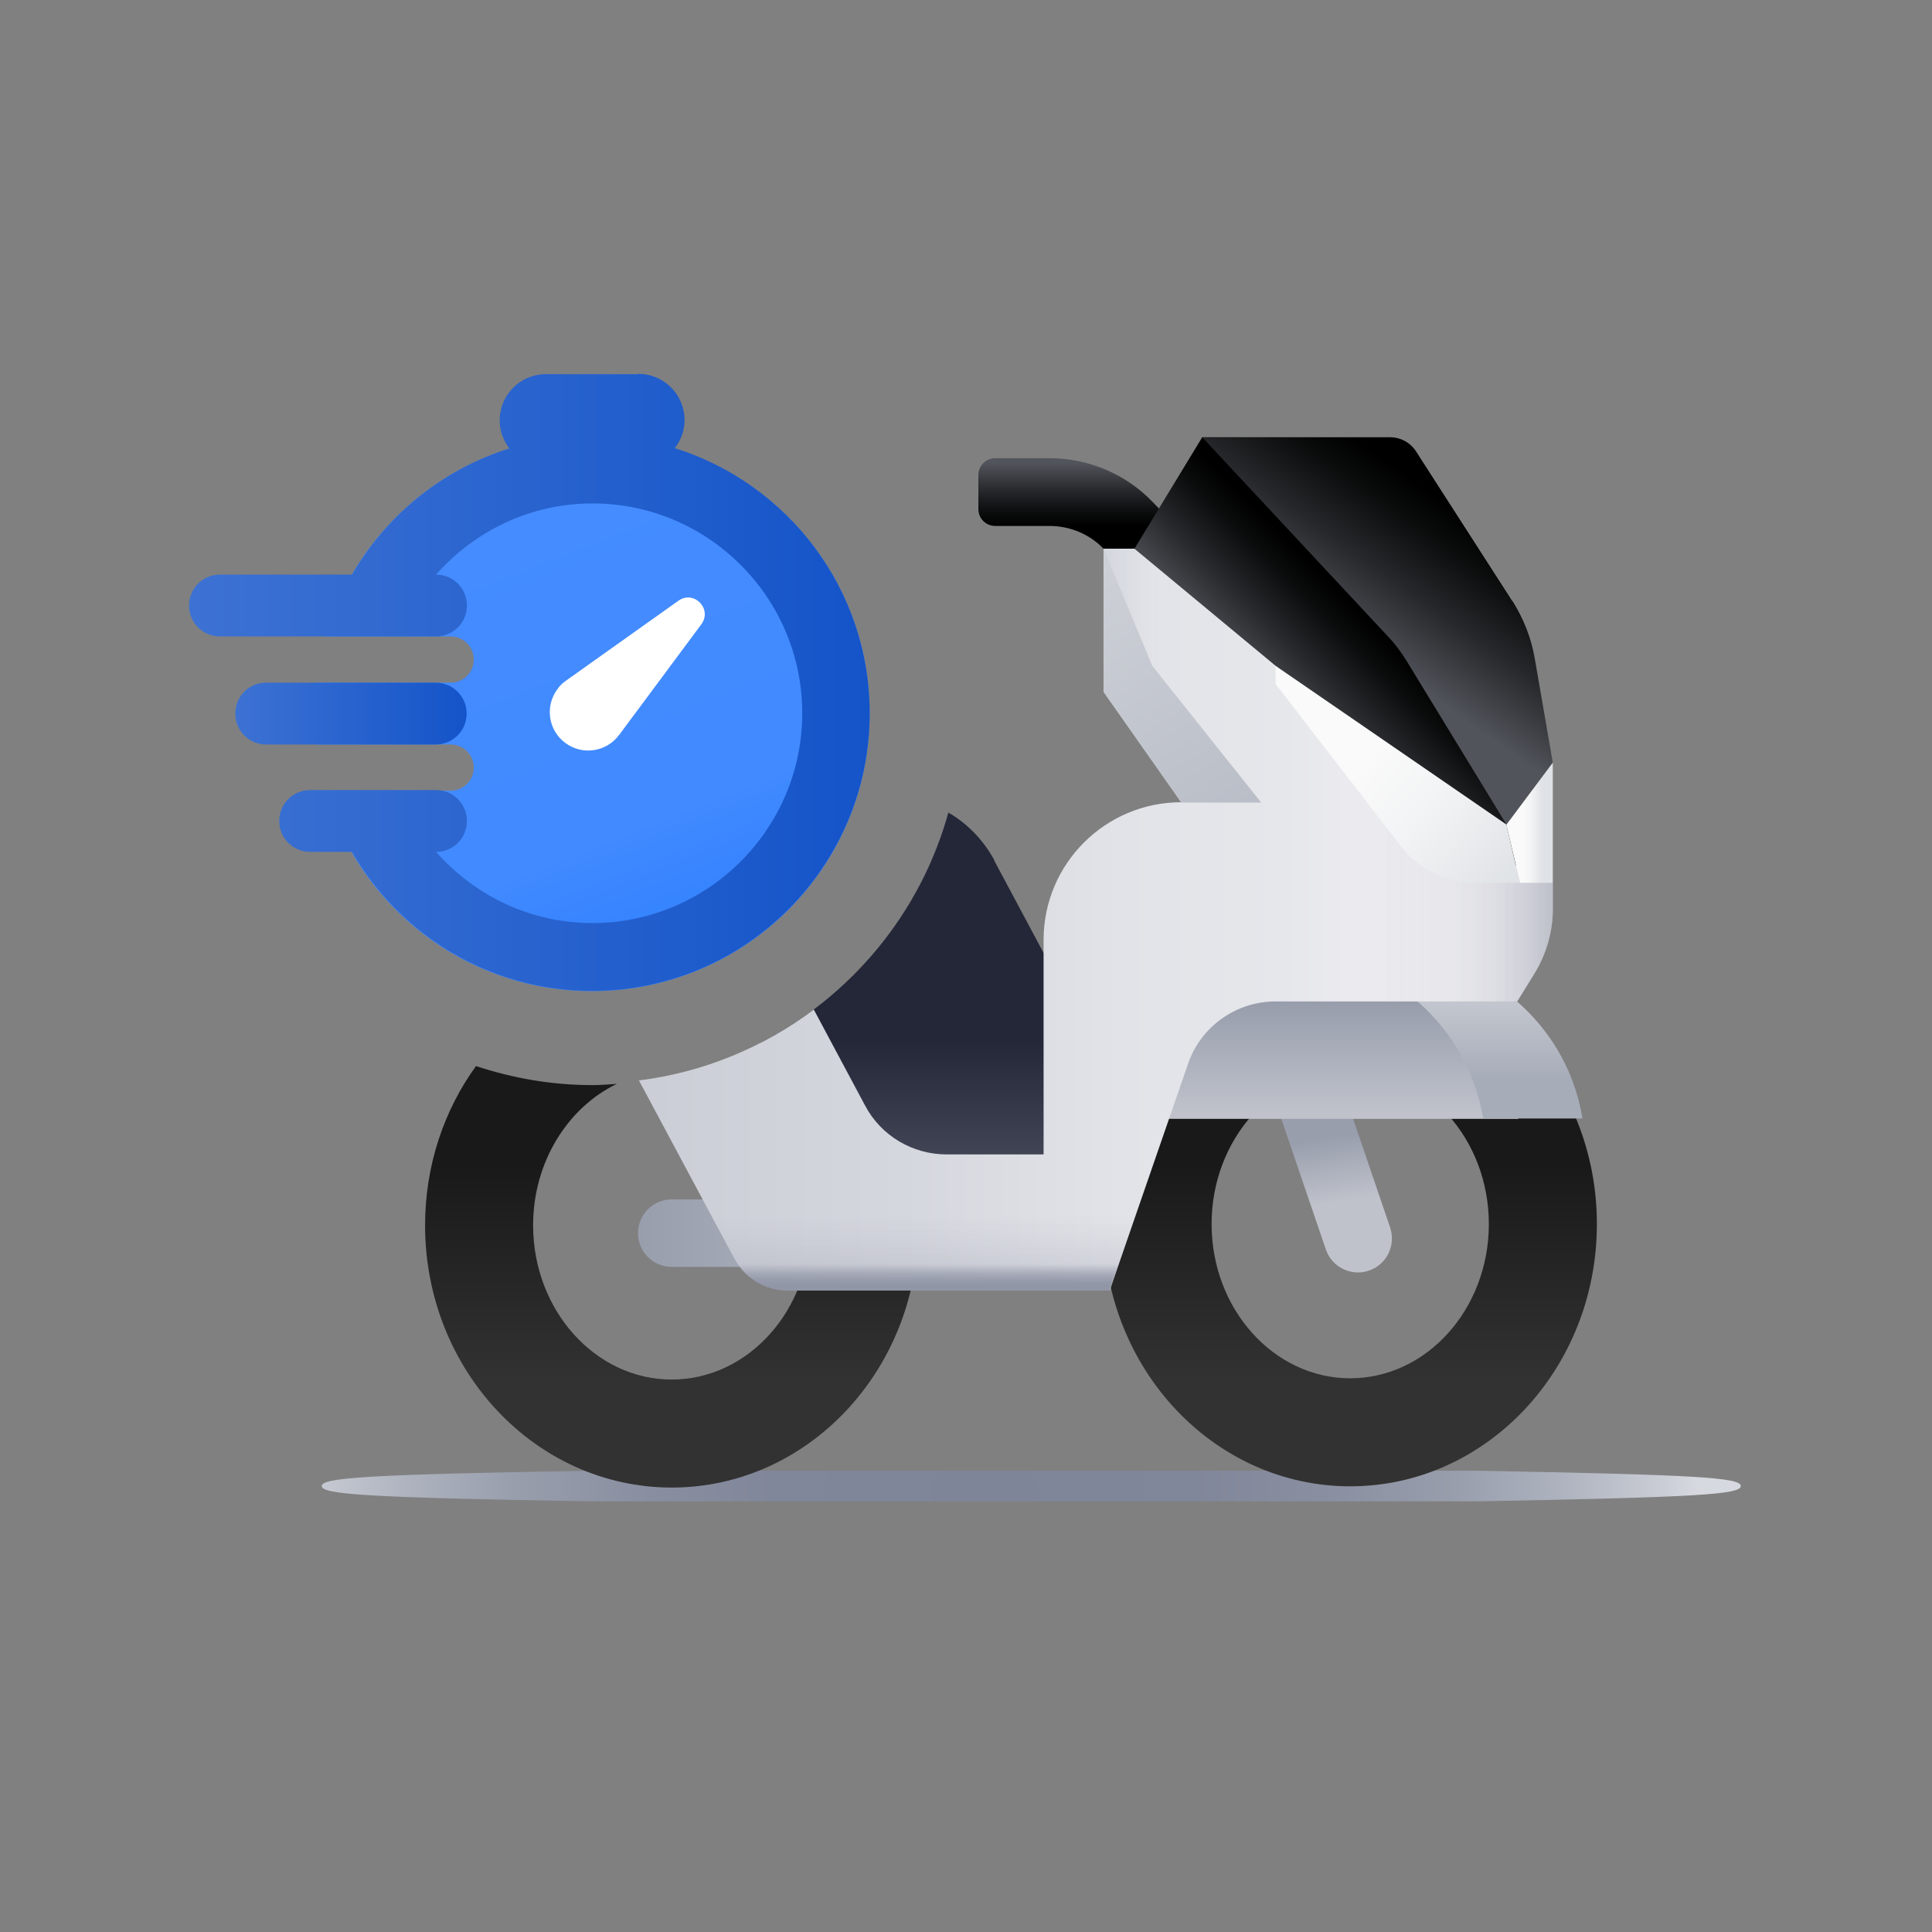 <svg width="200" height="200" viewBox="0 0 200 200" fill="none" xmlns="http://www.w3.org/2000/svg">
<rect x="0" y="0" width="200" height="200" fill="#808080" stroke="none"/>
<g clip-path="url(#clip0_1604_44400)">
<path d="M122.128 64.951L114.241 56.806C112.787 55.287 110.75 54.446 108.65 54.446H103.026C102.056 54.446 101.28 53.671 101.28 52.701V49.178C101.28 48.208 102.056 47.433 103.026 47.433H108.65C112.657 47.433 116.504 49.049 119.283 51.925L127.17 60.07L122.128 64.951Z" fill="url(#paint0_linear_1604_44400)"/>
<path d="M33.304 153.834C33.304 152.961 38.185 152.638 61.101 152.25H153.023C175.745 152.67 180.205 152.961 180.205 153.834C180.205 154.706 175.745 154.997 153.023 155.417H61.101C38.152 155.03 33.304 154.706 33.304 153.834Z" fill="url(#paint1_radial_1604_44400)"/>
<path d="M84.212 104.67C80.301 107.579 75.841 109.777 70.993 111.037C78.233 111.878 83.889 118.6 83.889 126.842C83.889 135.634 77.457 142.809 69.538 142.809C61.62 142.809 55.188 135.634 55.188 126.842C55.188 120.281 58.775 114.657 63.85 112.201C63.009 112.265 62.169 112.33 61.329 112.33C57.127 112.33 53.087 111.619 49.273 110.358C45.976 114.916 44.004 120.637 44.004 126.842C44.004 141.84 55.446 153.992 69.538 153.992C83.63 153.992 95.072 141.84 95.072 126.842C95.072 117.663 90.773 109.583 84.245 104.67H84.212Z" fill="url(#paint2_linear_1604_44400)"/>
<path d="M139.774 110.747C147.693 110.747 154.125 117.922 154.125 126.713C154.125 135.505 147.693 142.68 139.774 142.68C131.855 142.68 125.423 135.505 125.423 126.713C125.423 117.922 131.855 110.747 139.774 110.747ZM139.774 99.564C125.682 99.564 114.24 111.716 114.24 126.713C114.24 141.711 125.682 153.863 139.774 153.863C153.866 153.863 165.308 141.711 165.308 126.713C165.308 111.716 153.866 99.564 139.774 99.564Z" fill="url(#paint3_linear_1604_44400)"/>
<path d="M138.252 110.49H130.818L137.25 129.334C137.735 130.788 139.124 131.725 140.579 131.725C140.967 131.725 141.322 131.661 141.71 131.531C143.553 130.917 144.522 128.913 143.908 127.071L138.252 110.49Z" fill="url(#paint4_linear_1604_44400)"/>
<path d="M139.802 100.081H120.862L115.238 115.822H157.191C153.603 106.222 147.301 100.081 139.802 100.081Z" fill="url(#paint5_linear_1604_44400)"/>
<path d="M153.736 101.277C152.411 100.469 150.892 100.081 149.34 100.081H139.062C140.613 100.081 142.133 100.501 143.458 101.277C146.658 103.184 152.12 107.58 153.542 115.789H163.82C162.43 107.58 156.968 103.184 153.736 101.277Z" fill="url(#paint6_linear_1604_44400)"/>
<path d="M69.54 124.164H104.479V131.145H69.54C67.6 131.145 66.049 129.594 66.049 127.655C66.049 125.715 67.6 124.164 69.54 124.164Z" fill="url(#paint7_linear_1604_44400)"/>
<path d="M102.959 89.094C101.828 86.993 100.18 85.28 98.176 84.116C95.299 94.524 88.124 103.121 78.718 107.969L92.649 126.716L109.876 126.845L118.732 118.668L102.927 89.094H102.959Z" fill="url(#paint8_linear_1604_44400)"/>
<path d="M119.732 56.801H114.237V71.604L122.285 83.046C114.431 83.046 108.032 89.413 108.032 97.3V119.504H97.98C94.457 119.504 91.192 117.565 89.544 114.43L84.243 104.507C79.072 108.386 72.898 111.004 66.143 111.844L75.969 130.203C77.068 132.271 79.233 133.564 81.593 133.564H114.884L122.996 110.099C124.322 106.253 127.974 103.667 132.046 103.667H157.063L158.841 100.79C160.069 98.786 160.748 96.459 160.748 94.1V78.941L119.764 56.769L119.732 56.801Z" fill="url(#paint9_linear_1604_44400)"/>
<path d="M139.223 74.26V103.705H157.065L158.842 100.828C160.07 98.824 160.749 96.497 160.749 94.137V78.979L139.255 74.26H139.223Z" fill="url(#paint10_linear_1604_44400)"/>
<g style="mix-blend-mode:multiply">
<path d="M119.73 56.805H114.236V71.608L121.056 81.304V57.516L119.73 56.805Z" fill="url(#paint11_linear_1604_44400)"/>
</g>
<path d="M150.568 86.605L132.048 68.925L117.439 56.804L124.453 45.266H143.878C144.977 45.266 145.979 45.815 146.561 46.72L156.516 62.202C157.679 64.012 158.455 66.016 158.81 68.117L160.685 78.945V91.356L150.536 86.572L150.568 86.605Z" fill="url(#paint12_linear_1604_44400)"/>
<path d="M156.547 62.233L146.592 46.751C146.01 45.846 145.008 45.297 143.909 45.297H124.484L143.683 65.886C144.426 66.661 145.073 67.534 145.622 68.439L155.965 85.375L160.749 78.976L158.874 68.148C158.518 66.047 157.71 64.043 156.579 62.233H156.547Z" fill="url(#paint13_linear_1604_44400)"/>
<path d="M157.355 91.39H152.668C149.694 91.39 146.915 90 145.072 87.673L132.047 70.801V68.927L155.932 85.346L157.322 91.358L157.355 91.39Z" fill="url(#paint14_linear_1604_44400)"/>
<path d="M160.718 78.977L155.935 85.376L157.357 91.388H160.718V78.977Z" fill="url(#paint15_linear_1604_44400)"/>
<path d="M75.936 130.238C77.035 132.306 79.2 133.599 81.56 133.599H114.851L117.792 125.066H73.156L75.904 130.238H75.936Z" fill="url(#paint16_linear_1604_44400)"/>
<g style="mix-blend-mode:multiply">
<path d="M114.239 71.609L122.287 83.083H130.561L119.281 68.926L114.239 56.806V71.609Z" fill="url(#paint17_linear_1604_44400)"/>
</g>
<path d="M61.294 45.135C48.204 45.135 37.15 53.894 33.691 65.885H46.652C47.977 65.885 49.044 66.952 49.044 68.277C49.044 69.602 47.977 70.669 46.652 70.669H32.722C32.593 71.703 32.528 72.77 32.528 73.868C32.528 74.967 32.593 76.002 32.722 77.068H46.652C47.977 77.068 49.044 78.135 49.044 79.46C49.044 80.785 47.977 81.852 46.652 81.852H33.691C37.15 93.843 48.171 102.602 61.294 102.602C77.164 102.602 90.028 89.738 90.028 73.868C90.028 57.999 77.164 45.135 61.294 45.135Z" fill="url(#paint18_linear_1604_44400)"/>
<path d="M64.105 76.064L72.606 64.622C73.769 63.038 71.83 61.034 70.214 62.198L58.578 70.472C58.255 70.698 57.932 70.989 57.705 71.345C56.38 73.123 56.768 75.611 58.513 76.904C60.291 78.229 62.78 77.841 64.073 76.096L64.105 76.064Z" fill="white"/>
<path d="M45.104 70.67H27.553C25.776 70.67 24.354 72.092 24.354 73.87C24.354 75.647 25.776 77.07 27.553 77.07H45.104C46.882 77.07 48.304 75.647 48.304 73.87C48.304 72.092 46.882 70.67 45.104 70.67Z" fill="url(#paint19_linear_1604_44400)"/>
<path d="M66.079 38.734H56.512C53.861 38.734 51.728 40.868 51.728 43.518C51.728 44.617 52.116 45.619 52.73 46.427C45.813 48.593 40.028 53.311 36.44 59.485H22.768C20.991 59.485 19.568 60.907 19.568 62.685C19.568 64.462 20.991 65.885 22.768 65.885H45.135C46.912 65.885 48.334 64.462 48.334 62.685C48.334 60.907 46.912 59.485 45.135 59.485C49.11 54.992 54.863 52.115 61.328 52.115C73.319 52.115 83.048 61.877 83.048 73.835C83.048 85.794 73.287 95.555 61.328 95.555C54.863 95.555 49.11 92.679 45.135 88.186C46.912 88.186 48.334 86.764 48.334 84.986C48.334 83.209 46.912 81.787 45.135 81.787H32.109C30.331 81.787 28.909 83.209 28.909 84.986C28.909 86.764 30.331 88.186 32.109 88.186H36.44C41.418 96.784 50.694 102.569 61.295 102.569C77.133 102.569 90.029 89.673 90.029 73.835C90.029 60.972 81.528 50.047 69.861 46.395C70.475 45.587 70.862 44.585 70.862 43.486C70.862 40.835 68.729 38.702 66.079 38.702V38.734Z" fill="url(#paint20_linear_1604_44400)"/>
</g>
<defs>
<linearGradient id="paint0_linear_1604_44400" x1="114.241" y1="54.414" x2="114.241" y2="47.95" gradientUnits="userSpaceOnUse">
<stop/>
<stop offset="0.2" stop-color="#0A0B0B"/>
<stop offset="0.56" stop-color="#27282B"/>
<stop offset="1" stop-color="#51545B"/>
</linearGradient>
<radialGradient id="paint1_radial_1604_44400" cx="0" cy="0" r="1" gradientUnits="userSpaceOnUse" gradientTransform="translate(101.971 154.491) scale(73.538 54.745)">
<stop stop-color="#7F8598"/>
<stop offset="0.3" stop-color="#81879A"/>
<stop offset="0.49" stop-color="#8A90A1"/>
<stop offset="0.66" stop-color="#999EAD"/>
<stop offset="0.81" stop-color="#AEB3BF"/>
<stop offset="0.95" stop-color="#CACDD5"/>
<stop offset="1" stop-color="#D6D9DF"/>
</radialGradient>
<linearGradient id="paint2_linear_1604_44400" x1="69.506" y1="142.971" x2="69.506" y2="120.604" gradientUnits="userSpaceOnUse">
<stop stop-color="#323232"/>
<stop offset="1" stop-color="#191919"/>
</linearGradient>
<linearGradient id="paint3_linear_1604_44400" x1="139.774" y1="142.842" x2="139.774" y2="120.475" gradientUnits="userSpaceOnUse">
<stop stop-color="#323232"/>
<stop offset="1" stop-color="#191919"/>
</linearGradient>
<linearGradient id="paint4_linear_1604_44400" x1="137.25" y1="117.763" x2="138.316" y2="124.485" gradientUnits="userSpaceOnUse">
<stop stop-color="#999EAD"/>
<stop offset="0.08" stop-color="#9CA1AF"/>
<stop offset="1" stop-color="#BFC2CB"/>
</linearGradient>
<linearGradient id="paint5_linear_1604_44400" x1="136.214" y1="103.992" x2="136.214" y2="115.143" gradientUnits="userSpaceOnUse">
<stop stop-color="#999EAD"/>
<stop offset="0.08" stop-color="#9CA1AF"/>
<stop offset="1" stop-color="#BFC2CB"/>
</linearGradient>
<linearGradient id="paint6_linear_1604_44400" x1="151.409" y1="111.684" x2="151.409" y2="100.307" gradientUnits="userSpaceOnUse">
<stop stop-color="#A7ACB9"/>
<stop offset="0.13" stop-color="#ACB1BD"/>
<stop offset="1" stop-color="#CFD2D8"/>
</linearGradient>
<linearGradient id="paint7_linear_1604_44400" x1="66.049" y1="127.655" x2="104.479" y2="127.655" gradientUnits="userSpaceOnUse">
<stop stop-color="#999EAD"/>
<stop offset="0.08" stop-color="#9CA1AF"/>
<stop offset="1" stop-color="#BFC2CB"/>
</linearGradient>
<linearGradient id="paint8_linear_1604_44400" x1="98.725" y1="135.798" x2="98.725" y2="107.064" gradientUnits="userSpaceOnUse">
<stop stop-color="#686C7A"/>
<stop offset="0.98" stop-color="#242738"/>
</linearGradient>
<linearGradient id="paint9_linear_1604_44400" x1="53.926" y1="95.199" x2="160.716" y2="95.199" gradientUnits="userSpaceOnUse">
<stop stop-color="#9298A8"/>
<stop offset="0.03" stop-color="#A7ACB9"/>
<stop offset="0.07" stop-color="#C0C4CD"/>
<stop offset="0.1" stop-color="#CACDD5"/>
<stop offset="0.37" stop-color="#D5D7DE"/>
<stop offset="0.58" stop-color="#E2E3E8"/>
<stop offset="0.74" stop-color="#E6E7EB"/>
<stop offset="0.8" stop-color="#EBEBEF"/>
<stop offset="0.95" stop-color="#E9E9ED"/>
<stop offset="1" stop-color="#E3E3E7"/>
</linearGradient>
<linearGradient id="paint10_linear_1604_44400" x1="163.658" y1="88.998" x2="143.134" y2="88.998" gradientUnits="userSpaceOnUse">
<stop stop-color="#9196A7" stop-opacity="0.7"/>
<stop offset="0.03" stop-color="#9196A7" stop-opacity="0.64"/>
<stop offset="0.14" stop-color="#9196A7" stop-opacity="0.45"/>
<stop offset="0.27" stop-color="#9196A7" stop-opacity="0.28"/>
<stop offset="0.4" stop-color="#9196A7" stop-opacity="0.16"/>
<stop offset="0.55" stop-color="#9196A7" stop-opacity="0.07"/>
<stop offset="0.73" stop-color="#9196A7" stop-opacity="0.02"/>
<stop offset="1" stop-color="#9196A7" stop-opacity="0"/>
</linearGradient>
<linearGradient id="paint11_linear_1604_44400" x1="114.236" y1="69.055" x2="121.056" y2="69.055" gradientUnits="userSpaceOnUse">
<stop stop-color="#C3C9D1" stop-opacity="0.5"/>
<stop offset="0.36" stop-color="#CCD1D8" stop-opacity="0.34"/>
<stop offset="1" stop-color="#E0E3E7" stop-opacity="0"/>
</linearGradient>
<linearGradient id="paint12_linear_1604_44400" x1="144.201" y1="66.727" x2="134.731" y2="76.197" gradientUnits="userSpaceOnUse">
<stop/>
<stop offset="0.2" stop-color="#0A0B0B"/>
<stop offset="0.56" stop-color="#27282B"/>
<stop offset="1" stop-color="#51545B"/>
</linearGradient>
<linearGradient id="paint13_linear_1604_44400" x1="149.727" y1="52.02" x2="139.707" y2="66.209" gradientUnits="userSpaceOnUse">
<stop/>
<stop offset="0.2" stop-color="#0A0B0B"/>
<stop offset="0.56" stop-color="#27282B"/>
<stop offset="1" stop-color="#51545B"/>
</linearGradient>
<linearGradient id="paint14_linear_1604_44400" x1="138.35" y1="75.52" x2="156.417" y2="91.972" gradientUnits="userSpaceOnUse">
<stop offset="0.17" stop-color="#FAFAFA"/>
<stop offset="0.49" stop-color="#F3F4F5"/>
<stop offset="0.95" stop-color="#E1E4E7"/>
<stop offset="1" stop-color="#DFE2E6"/>
</linearGradient>
<linearGradient id="paint15_linear_1604_44400" x1="157.227" y1="85.182" x2="159.684" y2="85.182" gradientUnits="userSpaceOnUse">
<stop offset="0.17" stop-color="#FAFAFA"/>
<stop offset="0.49" stop-color="#F3F4F5"/>
<stop offset="0.95" stop-color="#E1E4E7"/>
<stop offset="1" stop-color="#DFE2E6"/>
</linearGradient>
<linearGradient id="paint16_linear_1604_44400" x1="95.49" y1="133.535" x2="95.49" y2="125.648" gradientUnits="userSpaceOnUse">
<stop offset="0.06" stop-color="#9196A7"/>
<stop offset="0.1" stop-color="#9196A7" stop-opacity="0.96"/>
<stop offset="0.15" stop-color="#9196A7" stop-opacity="0.86"/>
<stop offset="0.22" stop-color="#9196A7" stop-opacity="0.68"/>
<stop offset="0.28" stop-color="#9196A7" stop-opacity="0.44"/>
<stop offset="0.34" stop-color="#9196A7" stop-opacity="0.2"/>
<stop offset="0.71" stop-color="#9196A7" stop-opacity="0.07"/>
<stop offset="1" stop-color="#9196A7" stop-opacity="0"/>
</linearGradient>
<linearGradient id="paint17_linear_1604_44400" x1="142.229" y1="108.779" x2="110.069" y2="57.581" gradientUnits="userSpaceOnUse">
<stop stop-color="#A7ACB9"/>
<stop offset="0.13" stop-color="#ACB1BD"/>
<stop offset="1" stop-color="#CFD2D8"/>
</linearGradient>
<linearGradient id="paint18_linear_1604_44400" x1="31.849" y1="-0.632" x2="78.586" y2="117.599" gradientUnits="userSpaceOnUse">
<stop stop-color="#498FFF"/>
<stop offset="0.73" stop-color="#418AFF"/>
<stop offset="1" stop-color="#1971FF"/>
</linearGradient>
<linearGradient id="paint19_linear_1604_44400" x1="24.354" y1="73.87" x2="48.304" y2="73.87" gradientUnits="userSpaceOnUse">
<stop stop-color="#3D72D3"/>
<stop offset="1" stop-color="#1454C9"/>
</linearGradient>
<linearGradient id="paint20_linear_1604_44400" x1="19.568" y1="70.668" x2="90.029" y2="70.668" gradientUnits="userSpaceOnUse">
<stop stop-color="#3D72D3"/>
<stop offset="1" stop-color="#1454C9"/>
</linearGradient>
<clipPath id="clip0_1604_44400">
<rect width="181" height="181" fill="white" transform="translate(9 9)"/>
</clipPath>
</defs>
</svg>
